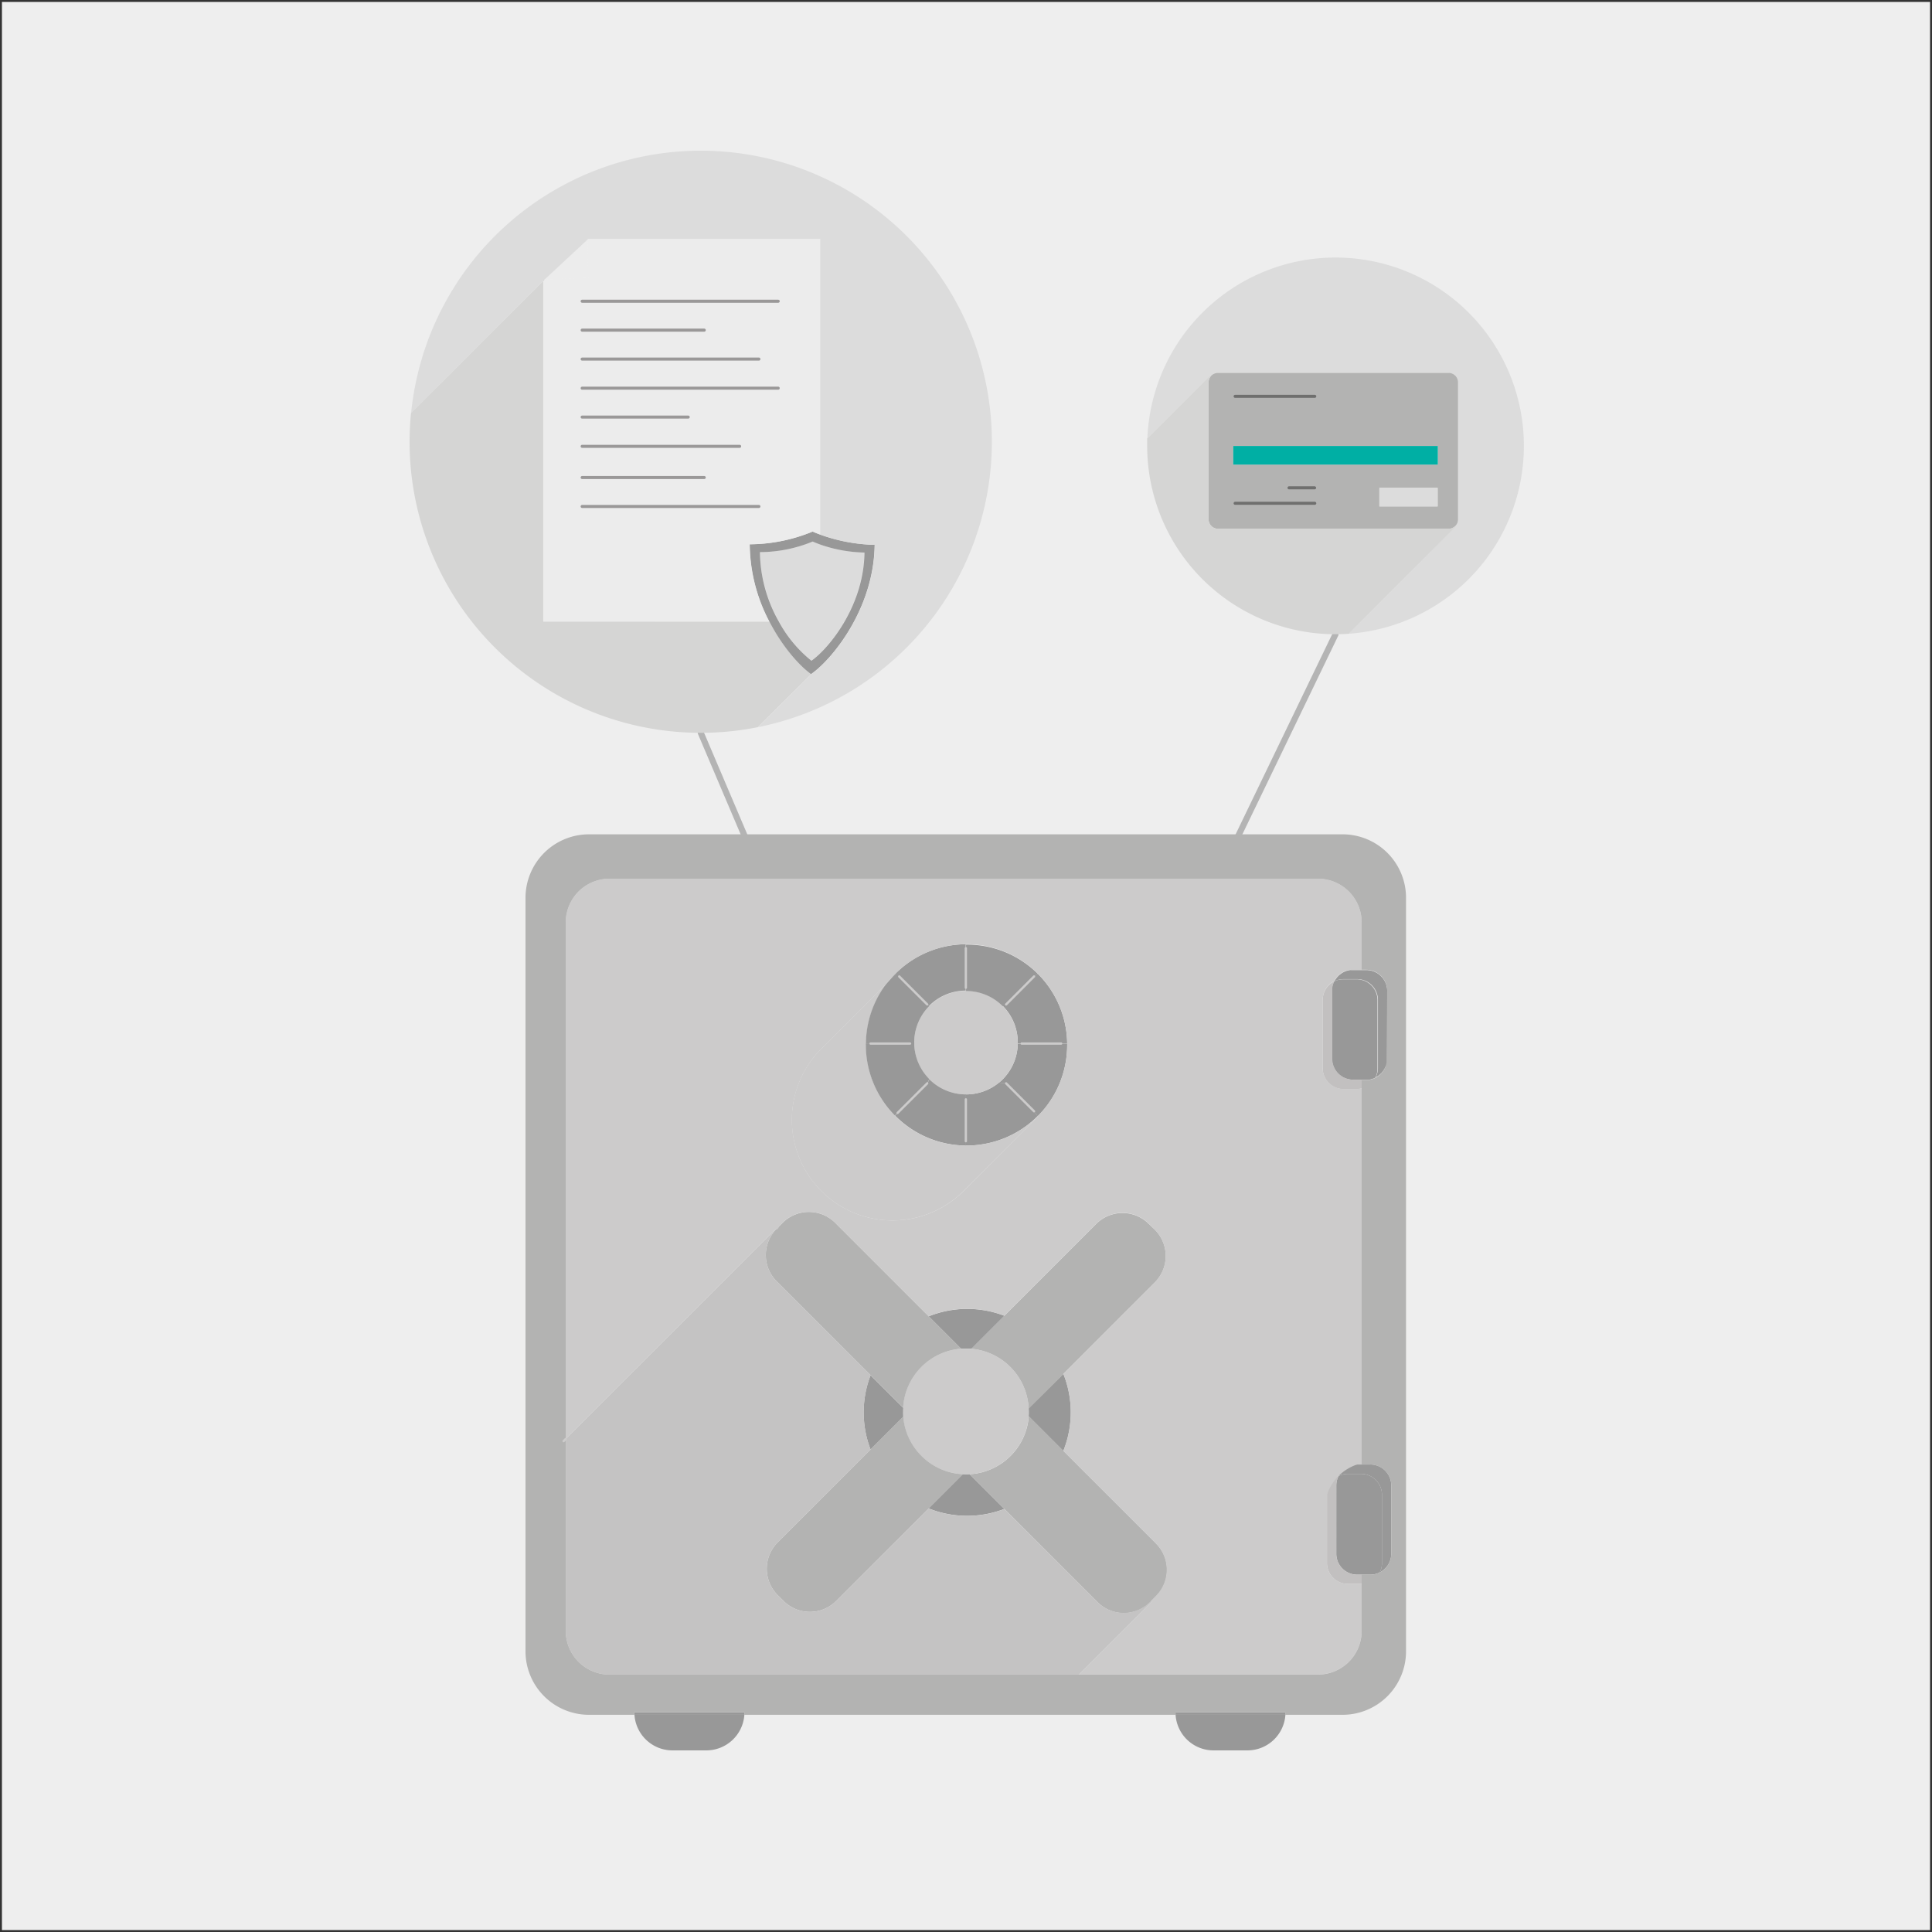 <svg xmlns="http://www.w3.org/2000/svg" viewBox="0 0 500 500"><rect x="0" y="0" width="500" height="500" fill="#333333" stroke="none"/><defs><style>.a{fill:#eee;}.b,.h,.k,.n{fill:none;stroke-linecap:round;stroke-linejoin:round;}.b{stroke:#b4b4b4;stroke-width:1.58px;}.c{fill:#dcdcdc;}.d{fill:#d5d5d4;}.e{fill:#989898;}.f{fill:#cccbcb;}.g{fill:#ececec;}.h{stroke:#9a9898;}.h,.k{stroke-width:0.79px;}.i{fill:#b3b3b2;}.j{fill:#00afa4;}.k{stroke:#6f6f6e;}.l{fill:#c2c0c0;}.m{fill:#c4c3c3;}.n{stroke:#cccbcb;stroke-width:0.6px;}</style></defs><title>Монтажная область 1</title><rect class="a" x="0.5" y="0.5" width="499" height="499"/><line class="b" x1="181.36" y1="189.65" x2="192.79" y2="216.52"/><path class="c" d="M196.67,142.89a36,36,0,0,0,13.62-2.76h0c.11.05.79.36,1.9.76a36.81,36.81,0,0,0,11.5,2.09c-.15,13.65-9,24.56-13.56,27.88h0L210,171a33.22,33.22,0,0,1-8.37-10.14A37.16,37.16,0,0,1,196.67,142.89Z"/><path class="d" d="M199.11,160.85c3.44,6.67,7.88,11.53,10.79,13.61l.22-.16-14,13.89a74.54,74.54,0,0,1-14.81,1.46A75.33,75.33,0,0,1,106,114.33c0-2.51.13-5,.37-7.44L140.59,72.7v88.15Z"/><path class="e" d="M209.9,174.46c-2.91-2.08-7.35-6.94-10.79-13.61a43.68,43.68,0,0,1-5.07-20,43.12,43.12,0,0,0,16.27-3.29s.68.33,1.9.77A44.05,44.05,0,0,0,226.35,141c-.18,16.32-10.76,29.38-16.23,33.3Zm-13.23-31.57a37.16,37.16,0,0,0,4.91,18A33.22,33.22,0,0,0,210,171l.16-.12h0c4.57-3.32,13.41-14.23,13.56-27.88a36.81,36.81,0,0,1-11.5-2.09c-1.11-.4-1.79-.71-1.9-.76h0A36,36,0,0,1,196.67,142.89Z"/><polygon class="f" points="152.22 61.87 152.07 62.02 152.07 61.87 152.22 61.87"/><polygon class="g" points="140.93 72.36 152.07 62.02 152.22 71.85 140.93 72.36"/><path class="c" d="M106.4,106.89a75.33,75.33,0,1,1,89.77,81.3l14-13.89c5.47-3.92,16-17,16.23-33.3a44.05,44.05,0,0,1-14.14-2.65V61.87H152.07V62L140.92,72.36l-.33,0v.32Z"/><path class="g" d="M140.59,160.85V72.7l.33-.34,11.3-.51L152.07,62l.15-.15h60v76.48c-1.22-.44-1.9-.77-1.9-.77A43.12,43.12,0,0,1,194,140.87a43.68,43.68,0,0,0,5.07,20Z"/><polygon class="g" points="140.59 72.7 140.59 72.68 140.93 72.36 140.59 72.7"/><polygon class="f" points="140.59 72.68 140.59 72.38 140.93 72.36 140.59 72.68"/><line class="h" x1="150.66" y1="77.96" x2="201.4" y2="77.96"/><line class="h" x1="150.66" y1="85.44" x2="182.26" y2="85.44"/><line class="h" x1="150.66" y1="123.58" x2="182.26" y2="123.58"/><line class="h" x1="150.66" y1="92.93" x2="196.4" y2="92.93"/><line class="h" x1="150.66" y1="131.07" x2="196.4" y2="131.07"/><line class="h" x1="150.66" y1="100.46" x2="201.4" y2="100.46"/><line class="h" x1="150.66" y1="107.94" x2="178.11" y2="107.94"/><line class="h" x1="150.66" y1="115.51" x2="191.42" y2="115.51"/><line class="b" x1="345.63" y1="164.16" x2="320.36" y2="216.52"/><path class="c" d="M313.18,97.24,297,113.42h-.06A48.74,48.74,0,1,1,349.22,164v-.18l27.57-27.56-.15-.15a2.43,2.43,0,0,0,.71-1.73V98.94a2.44,2.44,0,0,0-2.44-2.44H315.22a2.46,2.46,0,0,0-1.89.89Z"/><path class="i" d="M377.34,98.94v35.47a2.44,2.44,0,0,1-2.44,2.45H315.22a2.45,2.45,0,0,1-2.44-2.45V98.94a2.5,2.5,0,0,1,.55-1.55,2.46,2.46,0,0,1,1.89-.89H374.9A2.44,2.44,0,0,1,377.34,98.94Zm-5.23,21.3v-4.82H319.16v4.82Zm-.05,10.83v-4.82H357v4.82Z"/><path class="d" d="M376.78,136.29l-27.57,27.56V164c-1.18.09-2.38.14-3.58.14a48.74,48.74,0,0,1-48.74-48.75c0-.67,0-1.34,0-2H297l16.18-16.18.15.15a2.5,2.5,0,0,0-.55,1.55v35.47a2.45,2.45,0,0,0,2.44,2.45H374.9a2.44,2.44,0,0,0,1.73-.72Z"/><rect class="j" x="319.16" y="115.42" width="52.95" height="4.82"/><rect class="c" x="356.95" y="126.25" width="15.11" height="4.81"/><line class="k" x1="319.65" y1="130.25" x2="340.26" y2="130.25"/><line class="k" x1="319.65" y1="102.57" x2="340.26" y2="102.57"/><line class="k" x1="340.22" y1="126.25" x2="333.6" y2="126.25"/><path class="e" d="M357.6,277.65l0,0Z"/><path class="e" d="M357.56,277.68l-.09.1A.45.45,0,0,0,357.56,277.68Z"/><path class="e" d="M352.24,381.44a5.42,5.42,0,0,1,5.42,5.41v17.66a5.2,5.2,0,0,1-.59,2.43,5.36,5.36,0,0,1-2.42.58h-3.41a5.41,5.41,0,0,1-5.41-5.42V384.45a5.29,5.29,0,0,1,.58-2.44,5.37,5.37,0,0,1,2.43-.57Z"/><path class="e" d="M354.17,279.43c-.21,0-.41,0-.62,0h-3.41a5.43,5.43,0,0,1-5.42-5.42V256.39a4.21,4.21,0,0,1,0-.62,5.14,5.14,0,0,1,.15-.8c0-.1.06-.21.1-.32s.05-.14.08-.22a3.12,3.12,0,0,1,.18-.42l0,0a5.34,5.34,0,0,1,2.43-.57h3.42a5.41,5.41,0,0,1,5.41,5.41v17.66a5.4,5.4,0,0,1-.56,2.4v0a3.89,3.89,0,0,1-.42.19l-.26.09-.47.14h0a3,3,0,0,1-.52.1Z"/><path class="e" d="M354.65,379a5.42,5.42,0,0,1,5.41,5.42V402.1a5.39,5.39,0,0,1-3,4.84,5.2,5.2,0,0,0,.59-2.43V386.85a5.42,5.42,0,0,0-5.42-5.41h-3.4a5.37,5.37,0,0,0-2.43.57,5.41,5.41,0,0,1,4.83-3h3.41Z"/><path class="e" d="M358.63,275.92a4.4,4.4,0,0,1-.52,1,3.7,3.7,0,0,1-.38.53h0a1.58,1.58,0,0,0-.12.15l0,0a.45.45,0,0,1-.09.1,1.57,1.57,0,0,1-.27.25,2.5,2.5,0,0,1-.47.39,4,4,0,0,1-.65.41.13.13,0,0,1-.08,0,5.4,5.4,0,0,0,.56-2.4V258.8a5.41,5.41,0,0,0-5.41-5.41h-3.42a5.34,5.34,0,0,0-2.43.57s0,0,0,0a1.19,1.19,0,0,1,.08-.16c.09-.14.17-.29.26-.42a.59.59,0,0,1,.08-.11,5.07,5.07,0,0,1,.36-.45l.09-.09a3.11,3.11,0,0,1,.49-.47,5.3,5.3,0,0,1,1.24-.78,2.68,2.68,0,0,1,.3-.12,4.82,4.82,0,0,1,1.16-.3,1.46,1.46,0,0,1,.31,0l.46,0h3.41a5.42,5.42,0,0,1,5.42,5.41v17.66c0,.14,0,.3,0,.45a1.87,1.87,0,0,1,0,.32,6.24,6.24,0,0,1-.16.75A2.06,2.06,0,0,1,358.63,275.92Z"/><path class="l" d="M345.83,402.1a5.41,5.41,0,0,0,5.41,5.42h1.16v2.39h-3.56a5.41,5.41,0,0,1-5.42-5.41V386.85a5.42,5.42,0,0,1,3-4.84,5.29,5.29,0,0,0-.58,2.44Z"/><path class="l" d="M347.73,281.87a5.42,5.42,0,0,1-5.42-5.41V258.8a5.42,5.42,0,0,1,3-4.84l0,0a3.12,3.12,0,0,0-.18.42c0,.08-.06.15-.08.22s-.07.22-.1.32a5.14,5.14,0,0,0-.15.8,4.21,4.21,0,0,0,0,.62v17.66a5.43,5.43,0,0,0,5.42,5.42h2.26v2.25a5.16,5.16,0,0,1-1.25.15Z"/><path class="e" d="M304.24,443.79h28.42a9.85,9.85,0,0,1-9.83,9.21h-8.76A9.84,9.84,0,0,1,304.24,443.79Z"/><path class="e" d="M304.21,443.14h28.48c0,.22,0,.43,0,.65H304.24C304.22,443.57,304.21,443.36,304.21,443.14Z"/><path class="i" d="M284,414.59l-24.06-24.06-9-9a16.25,16.25,0,0,0,15.31-15l9,9,23.95,23.95a9.62,9.62,0,0,1,0,13.61l-1.23,1.24-.31.3A9.62,9.62,0,0,1,284,414.59Z"/><path class="e" d="M275.2,355.55a26.85,26.85,0,0,1,0,19.94l-9-9a16.5,16.5,0,0,0,0-2Z"/><path class="e" d="M268.56,252a25.88,25.88,0,0,1,7.62,18l-1.55,0H264.4l-1,0v-.22a13.4,13.4,0,0,0-3.92-9.49l.89-.39,7.23-7.24Z"/><path class="i" d="M298.88,318.25a9.65,9.65,0,0,1,0,13.62L275.2,355.55l-9,9a16.26,16.26,0,0,0-14.84-15.47l8.53-8.53,23.81-23.81a9.64,9.64,0,0,1,13.61,0Z"/><path class="e" d="M264.4,270.07h10.23l1.55,0c0,.12,0,.25,0,.39a26,26,0,0,1-7.63,18.42l-.95-1.24-7.23-7.23-1.84-.19a13.44,13.44,0,0,0,4.87-10.13Z"/><path class="e" d="M250.9,381.51l9,9a26.8,26.8,0,0,1-19.58-.14l8.87-8.87A13.61,13.61,0,0,0,250.9,381.51Z"/><path class="e" d="M259.92,340.52l-8.53,8.53h-2.66l-8.38-8.38A26.82,26.82,0,0,1,259.92,340.52Z"/><path class="e" d="M250,283.23a13.4,13.4,0,0,0,8.53-3.05l1.84.19,7.23,7.23.95,1.24a25.92,25.92,0,0,1-15,7.4,24.58,24.58,0,0,1-3.45.23h-.22l0-1.13V284.51l0-1.28Z"/><path class="f" d="M258.54,280.18a13.4,13.4,0,0,1-8.53,3.05h0A13.39,13.39,0,0,1,236.6,270v-.21A13.38,13.38,0,0,1,250,256.42h0a13.38,13.38,0,0,1,13.4,13.41v.22A13.44,13.44,0,0,1,258.54,280.18Z"/><path class="e" d="M260.38,260l-.89.39a13.35,13.35,0,0,0-9.48-3.92h0v-11l0-1h.21A25.93,25.93,0,0,1,268.56,252l-.95.72Z"/><path class="f" d="M261.49,353.76a16.17,16.17,0,0,1,4.74,10.76,16.5,16.5,0,0,1,0,2,16.25,16.25,0,0,1-15.31,15,13.61,13.61,0,0,1-1.69,0,16.27,16.27,0,0,1-.48-32.48h2.66A16.18,16.18,0,0,1,261.49,353.76Z"/><path class="e" d="M240.52,279.31a13.41,13.41,0,0,0,9.46,3.92l0,1.28v10.83l0,1.13a26,26,0,0,1-18.33-7.76l.71-.69,7.66-7.65Z"/><path class="i" d="M238.48,376.78a16.18,16.18,0,0,0,10.73,4.74l-8.87,8.87L216.4,414.33a9.62,9.62,0,0,1-13.61,0l-1.54-1.53a9.65,9.65,0,0,1,0-13.62l24.06-24.06,8.46-8.46A16.18,16.18,0,0,0,238.48,376.78Z"/><path class="e" d="M233.75,364.36a16,16,0,0,0,0,2.3l-8.46,8.46a26.81,26.81,0,0,1,0-19.2Z"/><path class="e" d="M231.71,252a26,26,0,0,1,18.22-7.63l0,1v11a13.37,13.37,0,0,0-9.45,3.92L240,260l-7.24-7.24-.87-.62Z"/><path class="f" d="M231.59,288.71a26,26,0,0,0,18.33,7.76h.22a24.58,24.58,0,0,0,3.45-.23,25.92,25.92,0,0,0,15-7.4l.09.08-19.32,19.31a26,26,0,1,1-36.81-36.82l17.34-17.35a25.85,25.85,0,0,0-5.76,16,2.42,2.42,0,0,0,0,.39A26,26,0,0,0,231.59,288.71Z"/><path class="e" d="M231.85,252.09l-2,2a25.8,25.8,0,0,1,1.85-2.07Z"/><path class="e" d="M240.52,260.34a13.4,13.4,0,0,0-3.92,9.49V270l-1.08,0H225.29l-1.19,0a25.85,25.85,0,0,1,5.76-16l2-2,.87.62L240,260Z"/><path class="i" d="M233.75,364.36l-8.44-8.44L201,331.61A9.64,9.64,0,0,1,201,318l1.54-1.54a9.64,9.64,0,0,1,13.61,0l24.2,24.2,8.38,8.38a16.26,16.26,0,0,0-15,15.32Z"/><path class="e" d="M236.6,270a13.42,13.42,0,0,0,3.92,9.27l-.56,1.06L232.3,288l-.71.69a26,26,0,0,1-7.51-18.29,2.42,2.42,0,0,1,0-.39l1.19,0h10.23Z"/><path class="m" d="M297.9,414.29l.2.19-18.9,18.9H157.71a11.3,11.3,0,0,1-11.29-11.29V372.4l54.5-54.48.08.08a9.64,9.64,0,0,0,0,13.61l24.31,24.31a26.81,26.81,0,0,0,0,19.2l-24.06,24.06a9.65,9.65,0,0,0,0,13.62l1.54,1.53a9.62,9.62,0,0,0,13.61,0l23.94-23.94a26.8,26.8,0,0,0,19.58.14L284,414.59a9.62,9.62,0,0,0,13.61,0Z"/><path class="e" d="M164.2,443.79h28.44a9.87,9.87,0,0,1-9.85,9.21H174A9.86,9.86,0,0,1,164.2,443.79Z"/><path class="e" d="M164.17,443.14h28.49c0,.22,0,.43,0,.65H164.2C164.19,443.57,164.17,443.36,164.17,443.14Z"/><path class="f" d="M268.65,288.92l-.09-.08a26,26,0,0,0,7.63-18.42c0-.14,0-.27,0-.39a26,26,0,0,0-26-25.67h-.21a25.9,25.9,0,0,0-20.07,9.7l-17.34,17.35a26,26,0,1,0,36.81,36.82ZM146.42,372.4V238.7a11.3,11.3,0,0,1,11.29-11.29h183.4A11.3,11.3,0,0,1,352.4,238.7V251h-2.26l-.46,0a1.46,1.46,0,0,0-.31,0,4.82,4.82,0,0,0-1.16.3,2.68,2.68,0,0,0-.3.12,5.3,5.3,0,0,0-1.24.78,3.11,3.11,0,0,0-.49.47l-.09.09a3.94,3.94,0,0,0-.36.45.59.59,0,0,0-.08.11c-.1.15-.18.28-.26.42a1.19,1.19,0,0,0-.08.16s0,0,0,0a5.42,5.42,0,0,0-3,4.84v17.66a5.42,5.42,0,0,0,5.42,5.41h3.42a5.16,5.16,0,0,0,1.25-.15V379h-1.16a12.34,12.34,0,0,0-7.82,7.82v17.66a5.41,5.41,0,0,0,5.42,5.41h3.56v12.18a11.3,11.3,0,0,1-11.29,11.29H279.2l18.9-18.9-.2-.19,1.23-1.24a9.62,9.62,0,0,0,0-13.61l-23.95-23.95a26.85,26.85,0,0,0,0-19.94l23.68-23.68a9.65,9.65,0,0,0,0-13.62l-1.54-1.54a9.64,9.64,0,0,0-13.61,0l-23.81,23.81a26.82,26.82,0,0,0-19.57.14l-24.2-24.2a9.64,9.64,0,0,0-13.61,0L201,318l-.08-.08Z"/><path class="i" d="M164.17,443.14c0,.22,0,.43,0,.65H152.45A16.44,16.44,0,0,1,136,427.36v-195a16.44,16.44,0,0,1,16.44-16.44h195a16.43,16.43,0,0,1,16.44,16.44v195a16.43,16.43,0,0,1-16.44,16.43h-14.8c0-.22,0-.43,0-.65H304.21c0,.22,0,.43,0,.65H192.64c0-.22,0-.43,0-.65ZM359,256.39a5.42,5.42,0,0,0-5.42-5.41H352.4V238.7a11.3,11.3,0,0,0-11.29-11.29H157.71a11.3,11.3,0,0,0-11.29,11.29V422.09a11.3,11.3,0,0,0,11.29,11.29h183.4a11.3,11.3,0,0,0,11.29-11.29V407.52h2.25a5.43,5.43,0,0,0,5.41-5.42V384.45a5.42,5.42,0,0,0-5.41-5.42H352.4V279.47h1.15c.21,0,.41,0,.62,0l.13,0a3,3,0,0,0,.52-.1h0l.47-.14.26-.09a3.89,3.89,0,0,0,.42-.19l.08-.05a4,4,0,0,0,.65-.41,2.5,2.5,0,0,0,.47-.39,1.57,1.57,0,0,0,.27-.25l.09-.1,0,0a1.58,1.58,0,0,1,.12-.15h0a3.7,3.7,0,0,0,.38-.53,4.4,4.4,0,0,0,.52-1,2.06,2.06,0,0,0,.12-.35,6.24,6.24,0,0,0,.16-.75,1.87,1.87,0,0,0,0-.32c0-.15,0-.31,0-.45Z"/><line class="n" x1="146.42" y1="372.4" x2="145.86" y2="372.96"/><line class="n" x1="201.22" y1="317.6" x2="200.92" y2="317.92"/><line class="n" x1="260.38" y1="280.37" x2="267.61" y2="287.6"/><line class="n" x1="239.96" y1="259.95" x2="232.72" y2="252.71"/><line class="n" x1="260.38" y1="259.95" x2="267.61" y2="252.71"/><line class="n" x1="239.96" y1="280.37" x2="232.3" y2="288.02"/><line class="n" x1="264.4" y1="270.07" x2="274.63" y2="270.07"/><line class="n" x1="235.52" y1="270.07" x2="225.29" y2="270.07"/><line class="n" x1="249.96" y1="255.62" x2="249.96" y2="245.39"/><line class="n" x1="249.96" y1="284.51" x2="249.96" y2="295.34"/></svg>